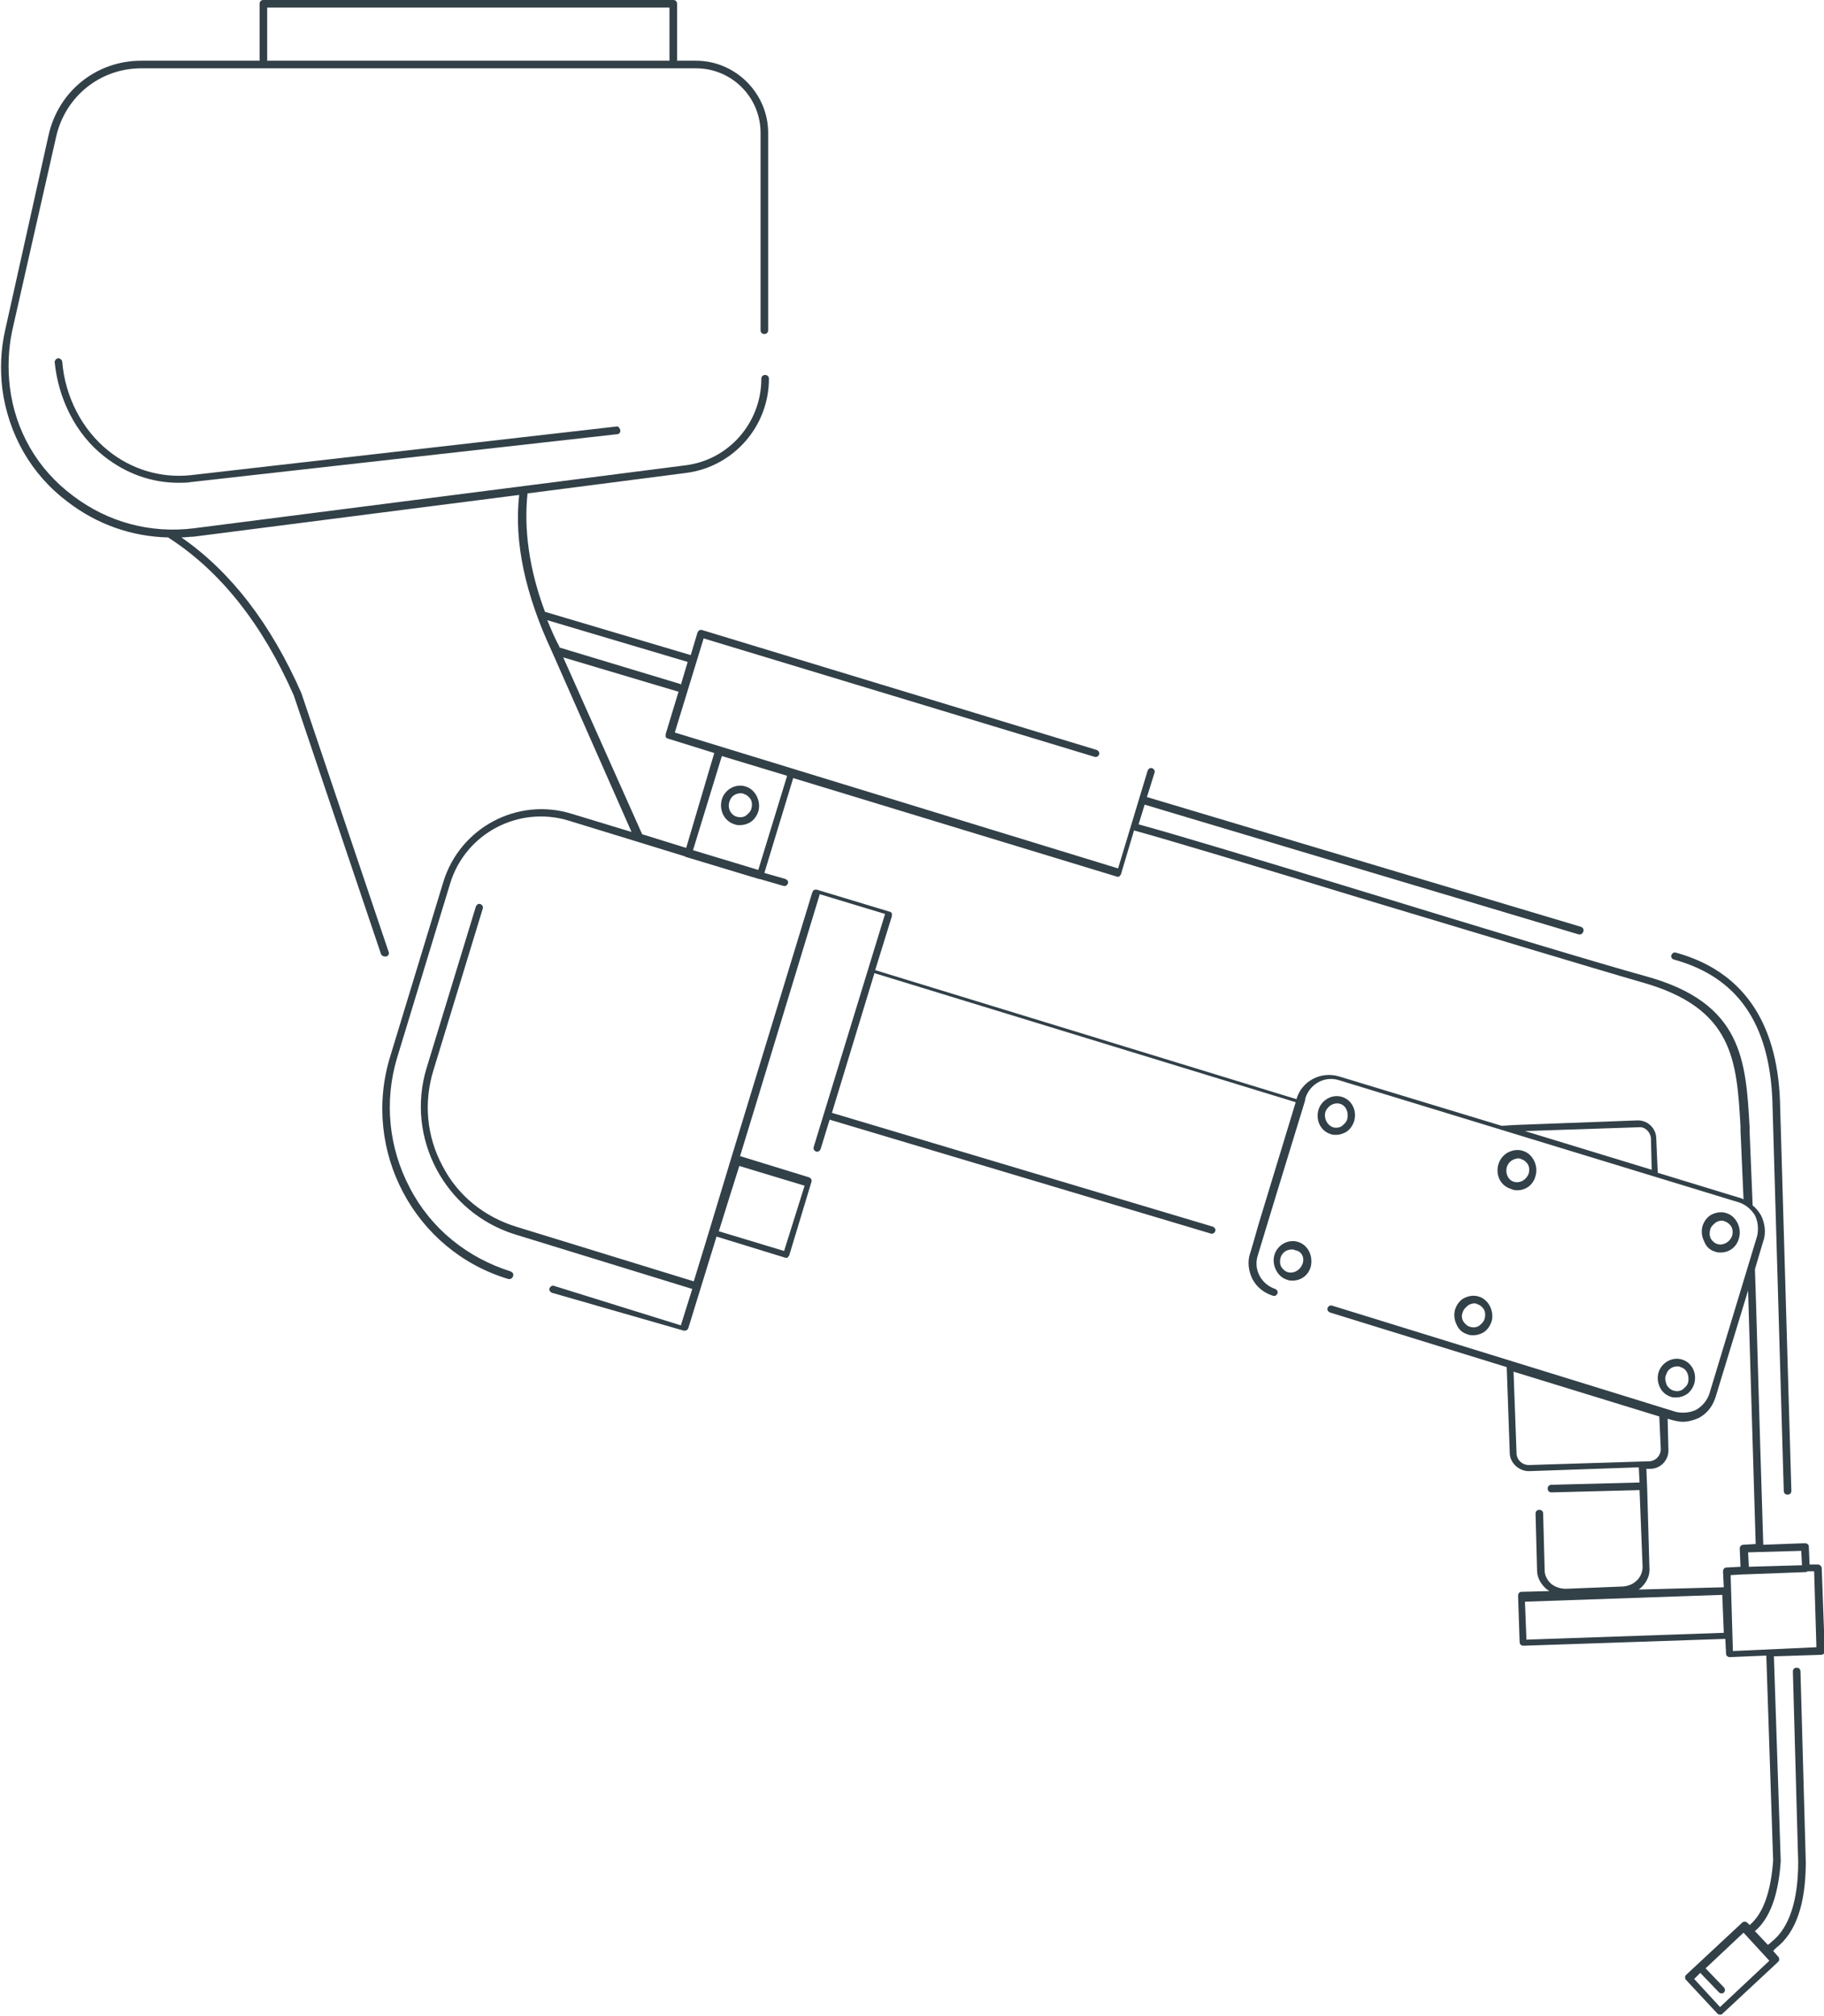 <?xml version="1.0" encoding="utf-8"?>
<!-- Generator: Adobe Illustrator 23.0.3, SVG Export Plug-In . SVG Version: 6.00 Build 0)  -->
<svg version="1.1" id="Layer_1" xmlns="http://www.w3.org/2000/svg" xmlns:xlink="http://www.w3.org/1999/xlink" x="0px" y="0px"
	 viewBox="0 0 240.3 265.6" style="enable-background:new 0 0 240.3 265.6;" xml:space="preserve">
<style type="text/css">
	.st0{fill:#324048;}
</style>
<title>Welding</title>
<desc>Created with Sketch.</desc>
<g>
	<path class="st0" d="M25.1,62.6c-3.8,0.4-7.7-0.7-10.8-3.2c-3.5-2.8-5.7-7.1-6.1-11.7c0-0.3-0.3-0.5-0.5-0.5
		c-0.3,0-0.5,0.3-0.5,0.5c0.5,4.9,2.8,9.5,6.5,12.4c2.9,2.3,6.3,3.5,9.8,3.5c0.6,0,1.1,0,1.7-0.1l56.1-6.3c0.3,0,0.5-0.3,0.4-0.6
		s-0.3-0.5-0.6-0.4L25.1,62.6z"/>
	<path class="st0" d="M240,206.6c0-0.3-0.3-0.5-0.5-0.5l-1.1,0l-0.1-2.4c0-0.1-0.1-0.3-0.2-0.3c-0.1-0.1-0.2-0.1-0.4-0.1l-5.4,0.2
		c-0.6-18.8-0.9-31-1.1-36.3l1.1-3.7c0.4-1.1,0.2-2.4-0.3-3.4c-0.3-0.5-0.7-1-1.1-1.3c-0.2-4.5-0.3-7.7-0.4-9.7l0-0.6
		c-0.5-8.8-0.9-16.4-13.7-19.9c-6.5-1.8-22-6.5-37-11.1c-13.4-4.1-26-7.9-29.8-8.9l0.8-2.6l57.2,17.1c0,0,0.1,0,0.1,0
		c0.2,0,0.4-0.1,0.5-0.4c0.1-0.3-0.1-0.5-0.3-0.6l-57.2-17.1l1-3.2c0.1-0.3-0.1-0.5-0.3-0.6c-0.3-0.1-0.5,0.1-0.6,0.3l-3.9,12.9
		L88.9,96.5l3.8-12.4l51.5,15.6c0.3,0.1,0.5-0.1,0.6-0.3c0.1-0.3-0.1-0.5-0.3-0.6L92.5,83c-0.3-0.1-0.5,0.1-0.6,0.3l-0.9,3
		l-19.2-5.7c-2.1-5.6-2.8-10.9-2.3-15.6l20.9-2.7c6.2-0.8,10.9-6.1,10.9-12.4c0-0.3-0.2-0.5-0.5-0.5s-0.5,0.2-0.5,0.5
		c0,5.8-4.3,10.7-10,11.4l-64.8,8.3c-5.7,0.7-11.3-0.8-15.9-4.3C4.9,61.8,2,56.7,1.3,51c-0.3-2.5-0.2-5,0.3-7.4L7.4,18
		c1.2-5.3,5.8-9,11.2-9h16.1h54h3c4.7,0,8.5,3.8,8.5,8.5v26c0,0.3,0.2,0.5,0.5,0.5s0.5-0.2,0.5-0.5v-26c0-5.2-4.3-9.5-9.5-9.5h-2.5
		V0.5C89.2,0.2,89,0,88.7,0h-54c-0.3,0-0.5,0.2-0.5,0.5V8H18.6c-5.9,0-10.9,4-12.2,9.8L0.7,43.4c-0.6,2.6-0.7,5.2-0.4,7.8
		c0.8,6,3.8,11.3,8.6,14.9c3.9,3,8.5,4.6,13.3,4.7c0,0.1,0.1,0.1,0.1,0.1c6.8,4.4,12.3,11.4,16.4,20.7l11.5,34.1
		c0.1,0.2,0.3,0.3,0.5,0.3c0.1,0,0.1,0,0.2,0c0.3-0.1,0.4-0.4,0.3-0.6L39.7,91.3c-4-9.1-9.3-16-15.8-20.5c0.5,0,1.1-0.1,1.6-0.1
		l42.9-5.5c-0.7,6.2,0.8,13.1,4.3,20.6l10.5,23.8l-7.9-2.4c-7.1-2.2-14.7,1.8-16.9,9l-7,23c-3.8,12.4,3.2,25.6,15.6,29.3
		c0,0,0.1,0,0.1,0c0.2,0,0.4-0.1,0.5-0.4c0.1-0.3-0.1-0.5-0.3-0.6c-5.7-1.8-10.5-5.6-13.3-11c-2.8-5.3-3.4-11.4-1.7-17.1l7-23
		c2-6.6,9-10.3,15.6-8.3l15.3,4.7c0,0,0.1,0.1,0.2,0.1l9.6,2.9c0,0,0.1,0,0.1,0c0,0,0,0,0,0l3.1,0.9c0.3,0.1,0.5-0.1,0.6-0.3
		c0.1-0.3-0.1-0.5-0.3-0.6l-2.8-0.8l3.8-12.5l42.7,13c0,0,0.1,0,0.1,0c0.1,0,0.2,0,0.2-0.1c0.1-0.1,0.2-0.2,0.2-0.3l1.7-5.7
		c3.7,1,16.4,4.8,29.8,8.9c15,4.5,30.5,9.2,37.1,11.1c12.1,3.4,12.5,10.3,13,19l0,0.6c0.1,1.8,0.2,4.9,0.4,9
		c-0.2-0.1-0.4-0.2-0.5-0.2l-10.8-3.3l-0.2-4.5c0-1.4-1.2-2.5-2.6-2.4l-16,0.6l-1.6,0.1c-0.1,0-0.1,0-0.2,0l-21.4-6.5
		c-2.4-0.7-4.9,0.6-5.6,3l-55.5-17l2.2-7.1c0-0.1,0-0.3,0-0.4c-0.1-0.1-0.2-0.2-0.3-0.2l-9.6-2.9c-0.1,0-0.1,0-0.2,0
		c-0.1,0-0.3,0.1-0.3,0.2c0,0.1-0.1,0.1-0.1,0.2l-10.8,35.4l-2.9,9.6v0l-1.9,6.2l-23.4-7.2c-4.2-1.3-7.7-4.1-9.7-8
		c-2.1-3.9-2.5-8.4-1.2-12.6l6.5-21.3c0.1-0.3-0.1-0.5-0.3-0.6c-0.3-0.1-0.5,0.1-0.6,0.3l-6.5,21.3c-2.8,9.2,2.4,19,11.6,21.9
		l23.4,7.2l-1.5,4.8L73,169.4c-0.3-0.1-0.5,0.1-0.6,0.3c-0.1,0.3,0.1,0.5,0.3,0.6l17.4,5c0,0,0.1,0,0.1,0c0.2,0,0.4-0.1,0.5-0.4
		l3.7-12l9.1,2.8c0,0,0.1,0,0.1,0c0.1,0,0.2,0,0.2-0.1c0.1-0.1,0.2-0.2,0.2-0.3l2.9-9.6c0.1-0.3-0.1-0.5-0.3-0.6l-9.1-2.8l2.2-7.2
		l8.3-27.3l8.6,2.6l-9.4,30.7c-0.1,0.3,0.1,0.5,0.3,0.6c0.3,0.1,0.5-0.1,0.6-0.3l1.2-3.9l50.2,15c0.3,0.1,0.5-0.1,0.6-0.3
		c0.1-0.3-0.1-0.5-0.3-0.6l-50.2-15l5.6-18.4l55.5,17l-4.9,16.1l-0.8,2.8c0,0,0,0,0,0l-0.3,1c-0.4,1.1-0.2,2.4,0.3,3.4
		c0.6,1.1,1.5,1.8,2.7,2.2c0.3,0.1,0.5-0.1,0.6-0.3c0.1-0.3-0.1-0.5-0.3-0.6c-1.8-0.6-2.9-2.5-2.3-4.4l2.4-7.9l3.8-12.4c0,0,0,0,0,0
		l0.1-0.5c0.6-1.8,2.5-2.9,4.4-2.3l52.7,16.1c0.9,0.3,1.6,0.9,2.1,1.7c0.4,0.8,0.5,1.8,0.3,2.7l-6.3,20.8c-0.3,0.9-0.9,1.6-1.7,2.1
		c-0.8,0.4-1.8,0.5-2.7,0.3l-45.3-14c-0.3-0.1-0.5,0.1-0.6,0.3c-0.1,0.3,0.1,0.5,0.3,0.6l23.3,7.2l0.4,11.3c0,1.3,1.2,2.4,2.5,2.4
		c0,0,0.1,0,0.1,0l14.4-0.5l0.1,2l-11.6,0.3c-0.3,0-0.5,0.2-0.5,0.5c0,0.3,0.2,0.5,0.5,0.5c0,0,0,0,0,0l11.6-0.3l0.4,10.1
		c0,1.4-1.1,2.5-2.6,2.6l-7.5,0.3c-0.7,0-1.4-0.2-2-0.7c-0.5-0.5-0.8-1.1-0.8-1.7l-0.2-7.5c0-0.3-0.2-0.5-0.5-0.5
		c-0.3,0-0.5,0.2-0.5,0.5l0.2,7.5c0,0.9,0.5,1.8,1.2,2.4c0.1,0.1,0.3,0.2,0.4,0.3l-3.7,0.1c-0.1,0-0.3,0.1-0.3,0.2
		c-0.1,0.1-0.1,0.2-0.1,0.4l0.2,6c0,0.3,0.2,0.5,0.5,0.5c0,0,0,0,0,0l26.6-0.9l0.1,2c0,0.1,0.1,0.3,0.2,0.3c0.1,0.1,0.2,0.1,0.3,0.1
		c0,0,0,0,0,0l4.8-0.2l0.9,27c-0.3,4.1-1.3,7-3.1,8.5l-0.3-0.3c-0.2-0.2-0.5-0.2-0.7,0l-7.3,6.8c-0.1,0.1-0.2,0.2-0.2,0.3
		c0,0.1,0,0.3,0.1,0.4l4.1,4.4c0.1,0.1,0.2,0.2,0.4,0.2c0.1,0,0.2,0,0.3-0.1l7.3-6.8c0.1-0.1,0.2-0.2,0.2-0.3c0-0.1,0-0.3-0.1-0.4
		l-0.7-0.8c0.1-0.1,0.3-0.3,0.4-0.4c2.6-2,3.9-5.8,3.9-11.3l-0.7-25.1c0-0.3-0.2-0.5-0.5-0.5c-0.3,0-0.5,0.2-0.5,0.5l0.7,25.1
		c0,5.1-1.2,8.7-3.5,10.5c-0.1,0.1-0.3,0.3-0.5,0.4l-1.7-1.8c2-1.7,3.1-4.8,3.4-9.2l-0.9-27l6.2-0.2c0.3,0,0.5-0.2,0.5-0.5
		L240,206.6z M35.2,1h53v7h-53V1z M72.1,81.7l18.5,5.5l-0.9,3c0,0-0.1-0.1-0.1-0.1l-15.9-4.8l0-0.1C73.1,84.1,72.6,82.9,72.1,81.7z
		 M99.9,114.6l-8.6-2.6l3.8-12.4l8.6,2.6L99.9,114.6z M90.4,111.7l-5.8-1.8L74.2,86.6l15.1,4.5c0,0,0.1,0,0.1,0l-1.7,5.6
		c0,0.1,0,0.3,0,0.4c0.1,0.1,0.2,0.2,0.3,0.2l6.1,1.9L90.4,111.7z M103.3,164.8l-8.6-2.6l1.5-4.8l1.2-3.8l8.6,2.6L103.3,164.8z
		 M215.9,148.5c0.8-0.1,1.5,0.6,1.6,1.4l0.1,4.2l-16.7-5.1L215.9,148.5z M226.6,264.4l-3.4-3.7l0.8-0.8l2.4,2.5
		c0.1,0.1,0.2,0.2,0.4,0.2c0.1,0,0.2,0,0.3-0.1c0.2-0.2,0.2-0.5,0-0.7l-2.4-2.5l5-4.7l3.4,3.7L226.6,264.4z M237.4,206.2l-7,0.2
		l-0.1-1.9l7-0.2L237.4,206.2z M201.4,193c-0.8,0-1.5-0.6-1.6-1.4l-0.4-10.9l19.2,5.9l0.2,4.3c0,0.8-0.6,1.5-1.4,1.6L201.4,193z
		 M201.1,216l-0.2-5l26-0.9l0.2,5L201.1,216z M215.9,209.4c0.9-0.7,1.5-1.7,1.4-2.9L217,196c0,0,0,0,0,0c0,0,0,0,0,0l-0.1-2.5l0.5,0
		c1.4,0,2.5-1.2,2.4-2.6l-0.1-4l0.7,0.2c0.4,0.1,0.9,0.2,1.3,0.2c0.7,0,1.4-0.2,2.1-0.5c1.1-0.6,1.8-1.5,2.2-2.7l4.3-14.1
		c0.2,6.3,0.5,17.4,1,33.4l-1.6,0.1c-0.3,0-0.5,0.2-0.5,0.5l0.1,2.4l-1.9,0.1c-0.1,0-0.3,0.1-0.3,0.2c-0.1,0.1-0.1,0.2-0.1,0.4
		l0.1,2L215.9,209.4z M228.3,217.5l-0.3-10l1.7-0.1c0.1,0,0.1,0,0.2,0c0,0,0,0,0,0l8-0.3c0.1,0,0.1,0,0.2-0.1l0.9,0l0.3,10
		L228.3,217.5z"/>
	<path class="st0" d="M176,149.5c0.4,0,0.8-0.1,1.2-0.3c0.6-0.3,1-0.9,1.2-1.5c0.4-1.4-0.3-2.8-1.6-3.2c-1.3-0.4-2.7,0.4-3.1,1.7
		c0,0,0,0,0,0c-0.4,1.4,0.3,2.8,1.6,3.2C175.5,149.5,175.8,149.5,176,149.5z M174.6,146.5c0.3-0.8,1.1-1.3,1.9-1.1
		c0.8,0.2,1.2,1.1,1,2c-0.1,0.4-0.4,0.7-0.8,1c-0.4,0.2-0.8,0.2-1.1,0.1C174.8,148.2,174.4,147.3,174.6,146.5z"/>
	<path class="st0" d="M96.8,108.6c0.2,0.1,0.5,0.1,0.7,0.1c0.4,0,0.8-0.1,1.2-0.3c0.6-0.3,1-0.9,1.2-1.5c0.2-0.7,0.1-1.4-0.2-2
		c-0.3-0.6-0.8-1.1-1.5-1.3c-1.3-0.4-2.7,0.4-3.1,1.7C94.7,106.7,95.4,108.2,96.8,108.6z M96.1,105.6
		C96.1,105.6,96.1,105.6,96.1,105.6c0.2-0.7,0.8-1.1,1.5-1.1c0.1,0,0.3,0,0.4,0.1c0.4,0.1,0.7,0.4,0.9,0.7c0.2,0.4,0.2,0.8,0.1,1.2
		c-0.1,0.4-0.4,0.7-0.8,1c-0.4,0.2-0.8,0.2-1.1,0.1C96.3,107.4,95.8,106.5,96.1,105.6z"/>
	<path class="st0" d="M171,163.6c-1.3-0.4-2.7,0.4-3.1,1.7c-0.2,0.7-0.1,1.4,0.2,2c0.3,0.6,0.8,1.1,1.5,1.3c0.2,0.1,0.5,0.1,0.7,0.1
		c1.1,0,2.1-0.7,2.4-1.9C173,165.4,172.3,164,171,163.6z M171.6,166.5c-0.3,0.8-1.1,1.3-1.9,1.1c-0.4-0.1-0.7-0.4-0.9-0.7
		c-0.2-0.4-0.2-0.8-0.1-1.2c0,0,0,0,0,0c0.2-0.7,0.8-1.1,1.5-1.1c0.1,0,0.3,0,0.4,0.1C171.5,164.8,171.9,165.7,171.6,166.5z"/>
	<path class="st0" d="M199.9,156.8c1.1,0,2.1-0.7,2.4-1.9c0.2-0.7,0.1-1.4-0.2-2c-0.3-0.6-0.8-1.1-1.5-1.3c-0.6-0.2-1.3-0.1-1.9,0.2
		c-0.6,0.3-1.1,0.9-1.3,1.6c-0.4,1.4,0.3,2.8,1.6,3.2C199.4,156.8,199.7,156.8,199.9,156.8z M198.5,153.8
		C198.5,153.8,198.5,153.8,198.5,153.8c0.1-0.4,0.4-0.8,0.8-1c0.2-0.1,0.5-0.2,0.7-0.2c0.1,0,0.3,0,0.4,0.1c0.4,0.1,0.7,0.4,0.9,0.7
		c0.2,0.4,0.2,0.8,0.1,1.2c-0.3,0.8-1.1,1.3-1.9,1.1C198.7,155.5,198.3,154.6,198.5,153.8z"/>
	<path class="st0" d="M193.4,175.8c0.2,0.1,0.5,0.1,0.7,0.1c0.4,0,0.8-0.1,1.2-0.3c0.6-0.3,1-0.9,1.2-1.5s0.1-1.4-0.2-2
		c-0.3-0.6-0.8-1.1-1.5-1.3c-0.6-0.2-1.3-0.1-1.9,0.2c-0.6,0.3-1,0.9-1.2,1.5c-0.2,0.7-0.1,1.4,0.2,2
		C192.2,175.2,192.7,175.6,193.4,175.8z M192.7,172.9c0.1-0.4,0.4-0.7,0.8-1c0.2-0.1,0.5-0.2,0.7-0.2c0.1,0,0.3,0,0.4,0.1
		c0.4,0.1,0.7,0.4,0.9,0.7c0.2,0.4,0.2,0.8,0.1,1.2c-0.1,0.4-0.4,0.7-0.8,1c-0.4,0.2-0.8,0.2-1.1,0.1c-0.4-0.1-0.7-0.4-0.9-0.7
		C192.6,173.8,192.5,173.3,192.7,172.9z"/>
	<path class="st0" d="M226,164.9c0.2,0.1,0.5,0.1,0.7,0.1c1.1,0,2.1-0.7,2.4-1.9c0.2-0.7,0.1-1.4-0.2-2c-0.3-0.6-0.8-1.1-1.5-1.3
		c-0.6-0.2-1.3-0.1-1.9,0.2c-0.6,0.3-1,0.9-1.2,1.5c-0.2,0.7-0.1,1.4,0.2,2C224.8,164.3,225.3,164.7,226,164.9z M225.3,162
		c0.1-0.4,0.4-0.7,0.8-1c0.2-0.1,0.5-0.2,0.7-0.2c0.1,0,0.3,0,0.4,0.1c0.4,0.1,0.7,0.4,0.9,0.7c0.2,0.4,0.2,0.8,0.1,1.2
		c-0.3,0.8-1.1,1.3-1.9,1.1c-0.4-0.1-0.7-0.4-0.9-0.7C225.2,162.8,225.2,162.4,225.3,162z"/>
	<path class="st0" d="M220.1,184c0.2,0.1,0.5,0.1,0.7,0.1c0.4,0,0.8-0.1,1.2-0.3c0.6-0.3,1-0.9,1.2-1.5c0.4-1.4-0.3-2.8-1.6-3.2
		c-1.3-0.4-2.7,0.4-3.1,1.7c-0.2,0.7-0.1,1.4,0.2,2C219,183.4,219.5,183.8,220.1,184z M219.5,181.1c0.2-0.7,0.8-1.1,1.5-1.1
		c0.1,0,0.3,0,0.4,0.1c0.8,0.2,1.2,1.1,1,2c-0.1,0.4-0.4,0.7-0.8,1c-0.4,0.2-0.8,0.2-1.1,0.1c-0.4-0.1-0.7-0.4-0.9-0.7
		C219.4,182,219.3,181.5,219.5,181.1z"/>
	<path class="st0" d="M220.5,126.4c8.4,2.3,12.6,8.4,13,18.6l1.5,51.4c0,0.3,0.2,0.5,0.5,0.5c0,0,0,0,0,0c0.3,0,0.5-0.2,0.5-0.5
		l-1.5-51.4c-0.4-10.5-5-17.1-13.7-19.5c-0.3-0.1-0.5,0.1-0.6,0.3C220.1,126,220.2,126.3,220.5,126.4z"/>
</g>
</svg>
